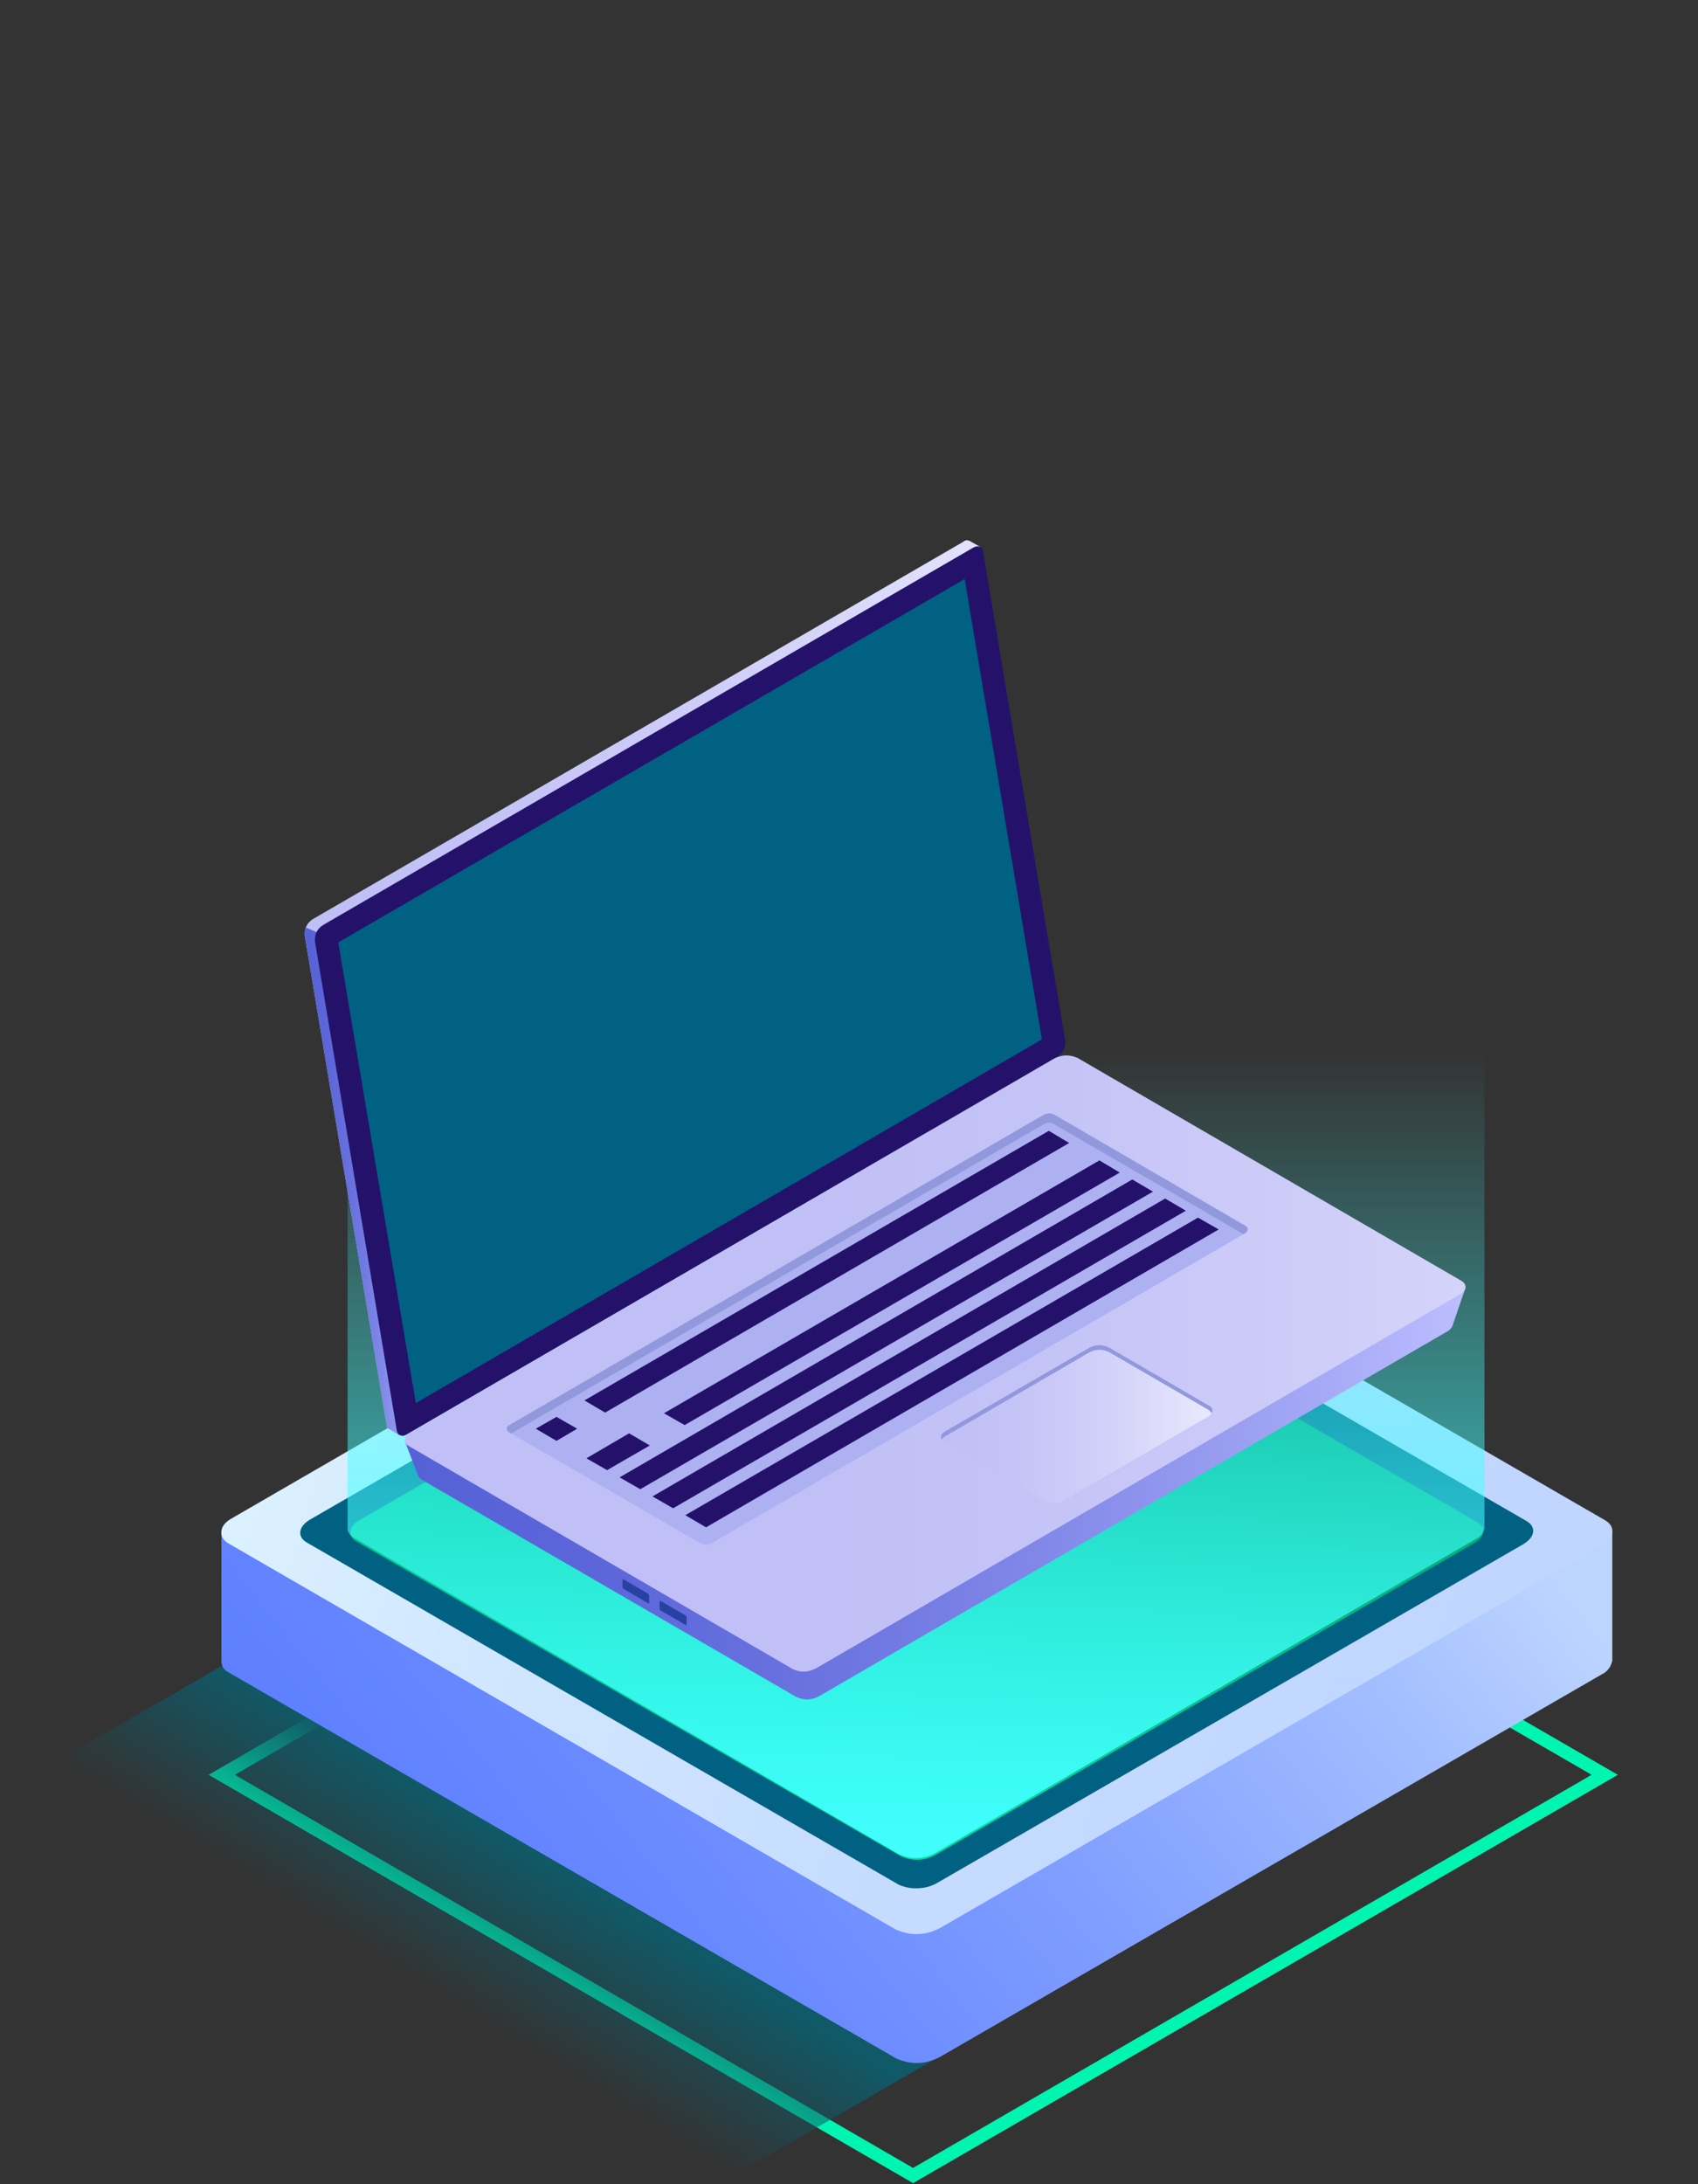 <svg width="350" height="450" viewBox="0 0 350 450" fill="none" xmlns="http://www.w3.org/2000/svg">
<rect x="0" y="0" width="350" height="450" fill="#333333" stroke="none"/>
<path d="M45.706 365.657L188.205 283.165L330.772 365.657L188.205 448.217L45.706 365.657Z" stroke="#00F5B0" stroke-width="2.709"/>
<path d="M143.031 446.93C144.521 447.743 146.349 448.104 148.517 448.014C150.729 447.969 152.648 447.45 154.274 446.456L193.42 423.835L49.837 340.869L10.691 363.422C9.065 364.416 8.185 365.544 8.05 366.809C7.869 368.073 8.478 369.111 9.878 369.924L143.031 446.93Z" fill="url(#paint0_linear)"/>
<path d="M332.33 315.674H289.12L193.217 260.138C191.772 259.46 190.237 259.167 188.612 259.257C186.986 259.302 185.474 259.731 184.074 260.544L88.646 315.742H45.639V342.359C45.729 343.397 46.248 344.142 47.196 344.594L184.751 424.106C187.867 425.461 190.915 425.325 193.895 423.7L330.095 345C331.269 344.459 332.014 343.51 332.33 342.156V315.674Z" fill="url(#paint1_linear)"/>
<path d="M330.094 318.451C331.449 317.683 332.194 316.78 332.329 315.742C332.465 314.703 331.946 313.846 330.772 313.168L193.217 233.656C190.101 232.256 187.031 232.369 184.006 233.995L47.873 312.762C46.474 313.53 45.728 314.433 45.638 315.471C45.503 316.51 46.022 317.367 47.196 318.045L184.683 397.557C187.844 398.912 190.914 398.776 193.894 397.151L330.094 318.451Z" fill="url(#paint2_linear)"/>
<path d="M314.043 318.112C315.217 317.39 315.871 316.577 316.007 315.674C316.142 314.771 315.691 314.004 314.652 313.372L192.743 242.935C189.898 241.716 187.189 241.851 184.615 243.341L63.857 313.101C62.683 313.823 62.028 314.636 61.893 315.539C61.802 316.487 62.276 317.255 63.315 317.842L185.225 388.278C186.534 388.865 187.889 389.114 189.288 389.023C190.733 388.978 192.065 388.594 193.284 387.872L314.043 318.112Z" fill="#006183"/>
<path d="M303.883 317.909C305.012 317.277 305.622 316.532 305.712 315.674C305.848 314.816 305.419 314.117 304.425 313.575L192.471 248.827C189.898 247.698 187.392 247.811 184.954 249.166L74.016 313.236C72.932 313.868 72.345 314.613 72.255 315.471C72.119 316.329 72.526 317.029 73.474 317.571L185.496 382.318C188.024 383.537 190.53 383.447 193.013 382.047L303.883 317.909Z" fill="url(#paint3_linear)"/>
<path d="M305.915 315.065H305.983V209.816L192.336 209.68C189.808 208.461 187.302 208.552 184.818 209.951L71.645 211.238V315.2C71.871 315.923 72.3 316.464 72.932 316.826L185.36 382.047C187.934 383.176 190.44 383.063 192.878 381.709L304.155 317.097C305.058 316.69 305.645 316.013 305.915 315.065Z" fill="url(#paint4_linear)"/>
<path d="M199.993 111.515C199.451 111.199 198.954 111.244 198.503 111.65L64.509 189.35C63.289 190.118 62.725 191.247 62.815 192.737L79.683 293.47C79.683 294.012 79.909 294.351 80.36 294.486L82.325 295.706L82.663 293.809H82.596L215.641 216.583C216.951 215.815 217.561 214.686 217.47 213.196L200.67 113.276L202.025 112.666L199.993 111.515Z" fill="url(#paint5_linear)"/>
<path d="M63.086 191.112C62.815 191.608 62.725 192.15 62.815 192.738L79.683 293.47C79.683 294.012 79.909 294.351 80.36 294.486L82.325 295.706L82.664 293.809H82.596L89.37 289.88L65.322 192.06L63.086 191.112Z" fill="url(#paint6_linear)"/>
<path d="M202.635 113.682C202.59 113.14 202.364 112.802 201.958 112.666C201.552 112.486 201.077 112.553 200.535 112.87L66.609 190.57C65.39 191.338 64.825 192.467 64.916 193.957L81.783 294.689C81.874 295.231 82.122 295.57 82.529 295.706C82.935 295.886 83.387 295.818 83.883 295.502L217.877 217.802C219.097 216.989 219.661 215.86 219.571 214.415L202.635 113.682Z" fill="#24126A"/>
<path d="M214.761 214.144L198.841 119.305L69.725 194.16L85.712 289.067L214.761 214.144Z" fill="#006183"/>
<path d="M302.013 265.493L294.697 269.354L221.4 226.812C219.729 226.089 218.148 226.157 216.658 227.015L90.251 300.38L83.477 296.993L86.186 304.038C86.322 304.354 86.57 304.625 86.931 304.851L164.157 349.628C165.783 350.351 167.364 350.283 168.899 349.425L298.219 274.367C298.671 274.186 299.055 273.802 299.371 273.215L302.013 265.493Z" fill="url(#paint7_linear)"/>
<path d="M300.861 266.712C301.584 266.305 301.991 265.831 302.081 265.289C302.126 264.702 301.832 264.228 301.2 263.867L222.077 217.938C220.406 217.215 218.781 217.283 217.2 218.141L84.629 295.096C83.906 295.547 83.522 296.044 83.477 296.586C83.387 297.128 83.657 297.58 84.29 297.941L163.413 343.87C164.993 344.638 166.619 344.57 168.29 343.667L300.861 266.712Z" fill="url(#paint8_linear)"/>
<path d="M128.322 327.002C128.322 327.183 128.39 327.296 128.525 327.341L133.606 330.322C133.742 330.412 133.809 330.367 133.809 330.186V328.764L133.606 328.357L128.525 325.377C128.39 325.377 128.322 325.422 128.322 325.512V327.002Z" fill="#2842A2"/>
<path d="M135.977 331.473C135.977 331.654 136.044 331.767 136.18 331.812L141.328 334.793C141.464 334.793 141.531 334.725 141.531 334.59V333.167L141.328 332.828L136.18 329.848C136.044 329.712 135.977 329.757 135.977 329.983V331.473Z" fill="#2842A2"/>
<path d="M256.828 253.976L257.099 253.705C257.235 253.525 257.28 253.299 257.235 253.028C257.189 252.802 257.054 252.644 256.828 252.554L217.538 229.725C216.77 229.273 215.98 229.273 215.167 229.725L104.95 293.673C104.77 293.764 104.679 293.877 104.679 294.012C104.454 294.509 104.566 294.87 105.018 295.096L144.308 317.925C145.121 318.377 145.912 318.377 146.679 317.925L256.828 253.976Z" fill="#ADB1F2"/>
<path d="M256.964 252.825L256.626 252.554L217.403 229.725C216.635 229.273 215.845 229.273 215.032 229.725L104.883 293.673C104.432 293.899 104.341 294.283 104.612 294.825L105.29 295.367L215.032 231.689C215.845 231.147 216.635 231.147 217.403 231.689L256.287 254.247L256.626 254.044C257.123 253.728 257.235 253.322 256.964 252.825Z" fill="#9198DB"/>
<path d="M120.464 288.525L124.732 291.031L220.384 235.483L216.184 232.976L120.464 288.525Z" fill="#24126A"/>
<path d="M230.816 241.58L226.616 239.073L136.857 291.167L141.125 293.606L230.816 241.58Z" fill="#24126A"/>
<path d="M237.657 245.509L233.39 243.002L127.712 304.377L131.98 306.815L237.657 245.509Z" fill="#24126A"/>
<path d="M244.432 249.438L240.164 246.931L134.486 308.306L138.754 310.744L244.432 249.438Z" fill="#24126A"/>
<path d="M251.206 253.299L246.939 250.86L141.261 312.167L145.528 314.673L251.206 253.299Z" fill="#24126A"/>
<path d="M118.973 294.351L114.705 291.912L110.438 294.351L114.705 296.857L118.973 294.351Z" fill="#24126A"/>
<path d="M133.944 297.806L129.677 295.299L120.87 300.448L125.138 302.886L133.944 297.806Z" fill="#24126A"/>
<path d="M228.716 277.686C227.27 276.964 225.87 276.964 224.516 277.686L194.844 294.893C194.528 295.073 194.303 295.344 194.167 295.706C194.032 296.022 194.032 296.36 194.167 296.722C194.303 296.948 194.528 297.151 194.844 297.331L215.167 309.119C216.567 309.841 217.945 309.841 219.299 309.119L249.038 291.844C249.399 291.709 249.625 291.46 249.716 291.099C249.851 290.783 249.829 290.444 249.648 290.083C249.467 289.767 249.264 289.541 249.038 289.406L228.716 277.686Z" fill="url(#paint9_linear)"/>
<path d="M228.715 277.686C227.27 276.964 225.87 276.964 224.515 277.686L194.844 294.893C193.986 295.389 193.738 295.954 194.099 296.586C194.28 296.27 194.528 296.044 194.844 295.909L224.515 278.635C225.96 277.912 227.36 277.912 228.715 278.635L249.038 290.422C249.264 290.557 249.512 290.806 249.783 291.167C250.099 290.444 249.851 289.88 249.038 289.473L228.715 277.686Z" fill="#9198DB"/>
<defs>
<linearGradient id="paint0_linear" x1="109.201" y1="381.15" x2="90.847" y2="410.984" gradientUnits="userSpaceOnUse">
<stop stop-color="#105967"/>
<stop offset="1" stop-color="#105967" stop-opacity="0"/>
</linearGradient>
<linearGradient id="paint1_linear" x1="271.172" y1="263.727" x2="47.535" y2="442.799" gradientUnits="userSpaceOnUse">
<stop stop-color="#BCD5FF"/>
<stop offset="0.149" stop-color="#A3BEFF"/>
<stop offset="0.388" stop-color="#82A0FF"/>
<stop offset="0.612" stop-color="#6A8AFF"/>
<stop offset="0.82" stop-color="#5C7DFF"/>
<stop offset="1" stop-color="#5778FF"/>
</linearGradient>
<linearGradient id="paint2_linear" x1="303.037" y1="351.147" x2="-7.765" y2="254.194" gradientUnits="userSpaceOnUse">
<stop stop-color="#C0D6FF"/>
<stop offset="0.298" stop-color="#C5DBFF"/>
<stop offset="0.651" stop-color="#D3E9FF"/>
<stop offset="1" stop-color="#E9FFFF"/>
</linearGradient>
<linearGradient id="paint3_linear" x1="188.983" y1="419.912" x2="220.755" y2="238.294" gradientUnits="userSpaceOnUse">
<stop stop-color="#00F5B0"/>
<stop offset="1" stop-color="#008862"/>
</linearGradient>
<linearGradient id="paint4_linear" x1="188.814" y1="216.453" x2="188.814" y2="382.792" gradientUnits="userSpaceOnUse">
<stop stop-color="#42FFFF" stop-opacity="0"/>
<stop offset="1" stop-color="#42FFFF"/>
</linearGradient>
<linearGradient id="paint5_linear" x1="62.798" y1="203.509" x2="217.42" y2="203.509" gradientUnits="userSpaceOnUse">
<stop stop-color="#C0BFF6"/>
<stop offset="0.29" stop-color="#C5C4F7"/>
<stop offset="0.639" stop-color="#D3D2F9"/>
<stop offset="1" stop-color="#E9E9FD"/>
</linearGradient>
<linearGradient id="paint6_linear" x1="62.815" y1="243.409" x2="89.37" y2="243.409" gradientUnits="userSpaceOnUse">
<stop stop-color="#5761D7"/>
<stop offset="0.18" stop-color="#5C66D9"/>
<stop offset="0.388" stop-color="#6A73DF"/>
<stop offset="0.612" stop-color="#8289E8"/>
<stop offset="0.851" stop-color="#A3A7F5"/>
<stop offset="1" stop-color="#BCBEFF"/>
</linearGradient>
<linearGradient id="paint7_linear" x1="83.477" y1="288.254" x2="302.013" y2="288.254" gradientUnits="userSpaceOnUse">
<stop stop-color="#5761D7"/>
<stop offset="0.18" stop-color="#5C66D9"/>
<stop offset="0.388" stop-color="#6A73DF"/>
<stop offset="0.612" stop-color="#8289E8"/>
<stop offset="0.851" stop-color="#A3A7F5"/>
<stop offset="1" stop-color="#BCBEFF"/>
</linearGradient>
<linearGradient id="paint8_linear" x1="156.943" y1="280.938" x2="375.547" y2="280.938" gradientUnits="userSpaceOnUse">
<stop stop-color="#C0BFF6"/>
<stop offset="0.29" stop-color="#C5C4F7"/>
<stop offset="0.639" stop-color="#D3D2F9"/>
<stop offset="1" stop-color="#E9E9FD"/>
</linearGradient>
<linearGradient id="paint9_linear" x1="193.981" y1="293.402" x2="249.902" y2="293.402" gradientUnits="userSpaceOnUse">
<stop stop-color="#C0BFF6"/>
<stop offset="0.29" stop-color="#C5C4F7"/>
<stop offset="0.639" stop-color="#D3D2F9"/>
<stop offset="1" stop-color="#E9E9FD"/>
</linearGradient>
</defs>
</svg>
